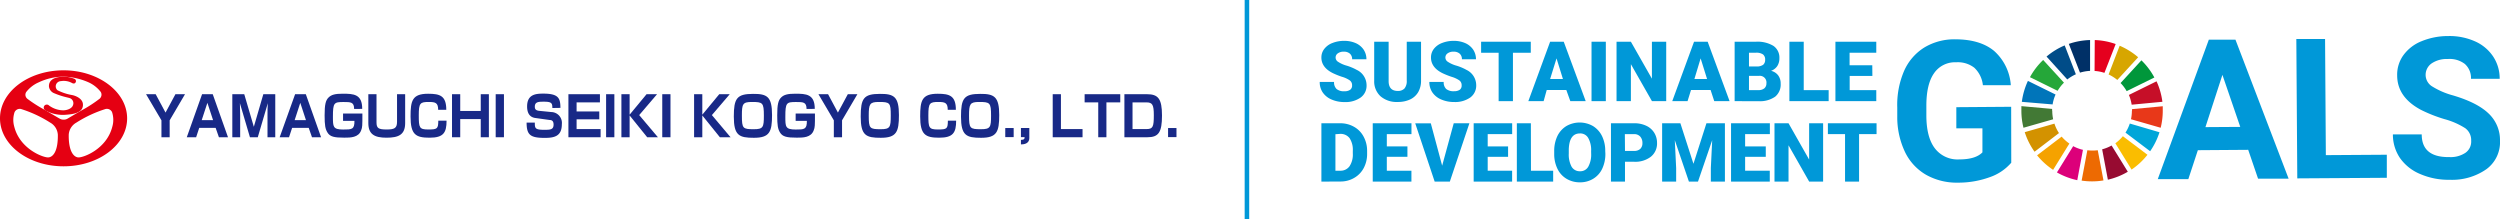 <svg xmlns="http://www.w3.org/2000/svg" width="550.65" height="48.26" viewBox="0 0 550.65 48.26"><defs><style>.a{fill:#0098d8;}.b{fill:#c60f28;}.c{fill:#e83819;}.d{fill:#00a6d9;}.e{fill:#25a739;}.f{fill:#d7a600;}.g{fill:#00973b;}.h{fill:#427935;}.i{fill:#fabd00;}.j{fill:#f5a200;}.k{fill:#0075ba;}.l{fill:#970b31;}.m{fill:#ed6a02;}.n{fill:#e5001e;}.o{fill:#dc007a;}.p{fill:#003067;}.q{fill:#d39200;}.r{fill:#004c88;}.s{fill:none;stroke:#0098d8;stroke-miterlimit:10;}.t{fill:#e50012;}.u{fill:#182987;}</style></defs><path class="a" d="M443,35.84a10.93,10.93,0,0,1-4.81,3.21,20.13,20.13,0,0,1-6.9,1.18,13.77,13.77,0,0,1-7-1.7,11.58,11.58,0,0,1-4.67-5,17.86,17.86,0,0,1-1.73-7.77V23.66a18.87,18.87,0,0,1,1.49-8,11.53,11.53,0,0,1,4.44-5.18,12.8,12.8,0,0,1,6.83-1.82q5.46,0,8.55,2.54a11.09,11.09,0,0,1,3.7,7.56l-6.15,0a6.15,6.15,0,0,0-1.9-3.85,5.93,5.93,0,0,0-4-1.19,5.57,5.57,0,0,0-4.89,2.46q-1.68,2.43-1.66,7.22v2q0,4.83,1.88,7.28a6.28,6.28,0,0,0,5.4,2.43q3.56,0,5.07-1.55l0-5.29-5.75,0,0-4.66,12.08-.09Z"/><path class="a" d="M495.19,33l-11.09.08L482,39.46l-6.73,0L486.52,8.73l5.86,0,11.71,30.62-6.73,0ZM485.77,28l7.67-.05-3.93-11.46Z"/><path class="a" d="M512.29,34.17l13.43-.09,0,5.08L506,39.29l-.21-30.7,6.33,0Z"/><path class="a" d="M544.3,31A3.25,3.25,0,0,0,543,28.24a16.54,16.54,0,0,0-4.57-2,31.6,31.6,0,0,1-5.22-2.06Q528,21.39,528,16.6a7.31,7.31,0,0,1,1.37-4.44,9.09,9.09,0,0,1,4-3.08,15.34,15.34,0,0,1,5.89-1.14,13.77,13.77,0,0,1,5.87,1.16,9.33,9.33,0,0,1,4,3.33,8.76,8.76,0,0,1,1.45,4.93l-6.32,0a4.13,4.13,0,0,0-1.35-3.27A5.49,5.49,0,0,0,539.14,13a5.88,5.88,0,0,0-3.6,1,3.09,3.09,0,0,0-1.27,2.59,3,3,0,0,0,1.53,2.5A16.86,16.86,0,0,0,540.25,21q5.4,1.59,7.89,4a8.05,8.05,0,0,1,2.51,6,7.37,7.37,0,0,1-3,6.27,13.21,13.21,0,0,1-8.1,2.33,15.65,15.65,0,0,1-6.46-1.26,10.2,10.2,0,0,1-4.46-3.52,9.16,9.16,0,0,1-1.57-5.22l6.35,0q0,5.09,6.11,5a5.88,5.88,0,0,0,3.51-.94A3,3,0,0,0,544.3,31Z"/><path class="b" d="M475,17.91l-6.09,3a9.15,9.15,0,0,1,.61,2.15l6.77-.64A15.56,15.56,0,0,0,475,17.91"/><path class="c" d="M469.57,24.4a8.76,8.76,0,0,1-.2,1.86l6.54,1.88a15.39,15.39,0,0,0,.46-3.74c0-.33,0-.64,0-1l-6.77.64v.32"/><path class="d" d="M469.11,27.21a9.11,9.11,0,0,1-.95,2l5.43,4.1a15.81,15.81,0,0,0,2.06-4.18Z"/><path class="e" d="M453.21,20a8.72,8.72,0,0,1,1.4-1.79l-4.58-5a15.37,15.37,0,0,0-2.91,3.79Z"/><path class="f" d="M464.44,16.4a9.13,9.13,0,0,1,1.92,1.21l4.59-5a15.83,15.83,0,0,0-4.07-2.54Z"/><path class="g" d="M468.43,20.07l6.09-3a15.59,15.59,0,0,0-2.85-3.78l-4.59,5a8.83,8.83,0,0,1,1.35,1.8"/><path class="h" d="M452,24.4c0-.14,0-.28,0-.41l-6.77-.61c0,.33,0,.67,0,1a15.55,15.55,0,0,0,.46,3.76l6.54-1.87a9.12,9.12,0,0,1-.2-1.89"/><path class="i" d="M467.58,30a9,9,0,0,1-1.65,1.56l3.57,5.79a15.49,15.49,0,0,0,3.5-3.26Z"/><path class="j" d="M454.1,30.09l-5.41,4.12a15.8,15.8,0,0,0,3.53,3.2l3.58-5.79a8.82,8.82,0,0,1-1.7-1.53"/><path class="k" d="M452.11,23a8.34,8.34,0,0,1,.65-2.18l-6.09-3a15.62,15.62,0,0,0-1.34,4.61Z"/><path class="l" d="M468.67,37.83l-3.57-5.78a9,9,0,0,1-2.08.84l1.26,6.69a15.39,15.39,0,0,0,4.39-1.75"/><path class="m" d="M462.05,33.09a8.87,8.87,0,0,1-2.29,0l-1.26,6.69a15.72,15.72,0,0,0,2.29.17,15,15,0,0,0,2.52-.21Z"/><path class="n" d="M461.35,15.63a8.26,8.26,0,0,1,2.17.42L466,9.7a15.33,15.33,0,0,0-4.61-.88Z"/><path class="o" d="M458.79,33a8.44,8.44,0,0,1-2.15-.81l-3.58,5.79a15.75,15.75,0,0,0,4.48,1.71Z"/><path class="p" d="M458.14,16a9.06,9.06,0,0,1,2.22-.39V8.82a15.51,15.51,0,0,0-4.68.85Z"/><path class="q" d="M453.51,29.31a8.44,8.44,0,0,1-1-2.08l-6.54,1.88a15.56,15.56,0,0,0,2.16,4.31Z"/><path class="r" d="M455.34,17.5a9.05,9.05,0,0,1,1.89-1.14L454.77,10a15.5,15.5,0,0,0-4,2.46Z"/><path class="a" d="M297.81,18.8a1.29,1.29,0,0,0-.49-1.08,5.79,5.79,0,0,0-1.72-.8,16.74,16.74,0,0,1-2-.8c-1.7-.83-2.55-2-2.55-3.44a3,3,0,0,1,.64-1.91,4.07,4.07,0,0,1,1.79-1.3A6.94,6.94,0,0,1,296.08,9a6.21,6.21,0,0,1,2.53.5,4.11,4.11,0,0,1,1.74,1.43,3.8,3.8,0,0,1,.62,2.13h-3.15a1.57,1.57,0,0,0-.49-1.24,1.94,1.94,0,0,0-1.33-.44,2.14,2.14,0,0,0-1.33.37,1.1,1.1,0,0,0,.05,1.86,6.52,6.52,0,0,0,1.9.85,11.68,11.68,0,0,1,2.23.94A3.75,3.75,0,0,1,301,18.78a3.2,3.2,0,0,1-1.3,2.7,5.76,5.76,0,0,1-3.55,1,7.05,7.05,0,0,1-2.88-.57,4.4,4.4,0,0,1-1.94-1.57,4,4,0,0,1-.65-2.29h3.16a2,2,0,0,0,.55,1.55,2.52,2.52,0,0,0,1.76.5,2.07,2.07,0,0,0,1.24-.33A1.12,1.12,0,0,0,297.81,18.8Z"/><path class="a" d="M313,9.19v8.56a5,5,0,0,1-.62,2.53,4.06,4.06,0,0,1-1.78,1.62,6.34,6.34,0,0,1-2.75.56,5.43,5.43,0,0,1-3.76-1.24,4.43,4.43,0,0,1-1.41-3.4V9.19h3.18v8.69c0,1.43.7,2.15,2,2.15a1.94,1.94,0,0,0,1.49-.54,2.54,2.54,0,0,0,.5-1.75V9.19Z"/><path class="a" d="M321.94,18.8a1.29,1.29,0,0,0-.49-1.08,5.92,5.92,0,0,0-1.72-.8,17.7,17.7,0,0,1-2-.8c-1.69-.83-2.54-2-2.54-3.44a3.07,3.07,0,0,1,.63-1.91,4.1,4.1,0,0,1,1.8-1.3A6.94,6.94,0,0,1,320.21,9a6.21,6.21,0,0,1,2.53.5,4.11,4.11,0,0,1,1.74,1.43,3.8,3.8,0,0,1,.62,2.13H322a1.57,1.57,0,0,0-.49-1.24,1.94,1.94,0,0,0-1.33-.44,2.12,2.12,0,0,0-1.33.37,1.1,1.1,0,0,0,.05,1.86,6.57,6.57,0,0,0,1.89.85,11.15,11.15,0,0,1,2.23.94,3.74,3.74,0,0,1,2.13,3.37,3.23,3.23,0,0,1-1.3,2.7,5.78,5.78,0,0,1-3.55,1,7.05,7.05,0,0,1-2.88-.57,4.4,4.4,0,0,1-1.94-1.57,4,4,0,0,1-.65-2.29h3.16a2,2,0,0,0,.54,1.55,2.55,2.55,0,0,0,1.77.5,2.09,2.09,0,0,0,1.24-.33A1.12,1.12,0,0,0,321.94,18.8Z"/><path class="a" d="M337.17,11.62h-3.93V22.28h-3.15V11.62h-3.86V9.19h10.94Z"/><path class="a" d="M345,19.83h-4.32L340,22.28h-3.37l4.8-13.09h3l4.84,13.09h-3.39Zm-3.57-2.43h2.82l-1.41-4.54Z"/><path class="a" d="M353.7,22.28h-3.15V9.19h3.15Z"/><path class="a" d="M367,22.28h-3.14l-4.64-8.15v8.15h-3.16V9.19h3.16l4.63,8.14V9.19H367Z"/><path class="a" d="M376.78,19.83h-4.32l-.76,2.45h-3.37l4.8-13.09h3l4.83,13.09h-3.38Zm-3.57-2.43H376l-1.42-4.54Z"/><path class="a" d="M382.07,22.28V9.19h4.7a6.73,6.73,0,0,1,3.85.92,3.11,3.11,0,0,1,1.31,2.69,3.14,3.14,0,0,1-.46,1.74,2.76,2.76,0,0,1-1.38,1.06,2.74,2.74,0,0,1,1.57,1,2.94,2.94,0,0,1,.55,1.8A3.44,3.44,0,0,1,391,21.29a5.8,5.8,0,0,1-3.61,1Zm3.16-7.64h1.64a2.38,2.38,0,0,0,1.48-.37,1.37,1.37,0,0,0,.44-1.1,1.4,1.4,0,0,0-.48-1.19,2.58,2.58,0,0,0-1.54-.37h-1.54Zm0,2.07v3.14h2.06a2,2,0,0,0,1.32-.39,1.39,1.39,0,0,0,.46-1.1,1.46,1.46,0,0,0-1.63-1.65Z"/><path class="a" d="M397.29,19.85h5.49v2.43h-8.65V9.19h3.16Z"/><path class="a" d="M412.41,16.72h-5v3.13h5.86v2.43h-9V9.19h9v2.43h-5.88v2.76h5Z"/><path class="a" d="M291.05,40V27.15h4.13a6.06,6.06,0,0,1,3.06.78,5.32,5.32,0,0,1,2.11,2.17,6.5,6.5,0,0,1,.77,3.15v.59a6.58,6.58,0,0,1-.74,3.16,5.44,5.44,0,0,1-2.1,2.18,5.91,5.91,0,0,1-3,.8Zm3.09-10.44V37.6h1.07a2.4,2.4,0,0,0,2.05-1,4.65,4.65,0,0,0,.71-2.81v-.55a4.67,4.67,0,0,0-.71-2.81,2.48,2.48,0,0,0-2.08-.94Z"/><path class="a" d="M310,34.54h-4.54V37.6h5.42V40h-8.52V27.15h8.53v2.39h-5.43v2.71H310Z"/><path class="a" d="M317.65,36.49l2.55-9.34h3.45L319.34,40H316l-4.28-12.83h3.43Z"/><path class="a" d="M332.17,34.54h-4.49V37.6h5.38V40h-8.47V27.15h8.48v2.39h-5.39v2.71h4.49Z"/><path class="a" d="M337.21,37.6h4.89V40h-8V27.15h3.09Z"/><path class="a" d="M353.6,33.83a7.61,7.61,0,0,1-.69,3.32,5.13,5.13,0,0,1-2,2.23,5.5,5.5,0,0,1-2.92.78,5.64,5.64,0,0,1-2.91-.76,5.14,5.14,0,0,1-2-2.15,7.34,7.34,0,0,1-.75-3.22v-.72a7.61,7.61,0,0,1,.69-3.32,5.27,5.27,0,0,1,2-2.23,5.89,5.89,0,0,1,5.84,0,5.34,5.34,0,0,1,2,2.21,7.33,7.33,0,0,1,.71,3.28Zm-3.14-.54a5.35,5.35,0,0,0-.64-2.9,2,2,0,0,0-1.83-1c-1.55,0-2.37,1.16-2.45,3.49v.94a5.63,5.63,0,0,0,.62,2.9,2.06,2.06,0,0,0,1.86,1,2,2,0,0,0,1.81-1,5.5,5.5,0,0,0,.64-2.87Z"/><path class="a" d="M357.92,35.63V40h-3.09V27.15H360a6,6,0,0,1,2.6.55,4.07,4.07,0,0,1,1.76,1.54,4.22,4.22,0,0,1,.62,2.27,3.71,3.71,0,0,1-1.35,3,5.6,5.6,0,0,1-3.68,1.12Zm0-2.39h2a1.9,1.9,0,0,0,1.37-.45,1.68,1.68,0,0,0,.47-1.27,2.06,2.06,0,0,0-.48-1.43,1.75,1.75,0,0,0-1.32-.55h-2.07Z"/><path class="a" d="M370.12,27.15,373,36.08l2.86-8.93h4.07V40h-3.1V37l.3-6.13L374,40H372l-3.11-9.13.3,6.13v3h-3.09V27.15Z"/><path class="a" d="M388.93,34.54h-4.55V37.6h5.43V40h-8.53V27.15h8.55v2.39h-5.45v2.71h4.55Z"/><path class="a" d="M401.56,40h-3.07l-4.55-8v8h-3.09V27.15h3.09l4.54,8v-8h3.08Z"/><path class="a" d="M413.33,29.54h-3.85V40h-3.09V29.54h-3.78V27.15h10.72Z"/><line class="s" x1="274.65" x2="274.65" y2="48.26"/><path class="t" d="M14,15.49C6.25,15.49,0,20.22,0,26.06S6.25,36.63,14,36.63s14-4.73,14-10.57S21.66,15.49,14,15.49ZM10.69,34.67c-1,.12-6.28-1.75-7.55-6.77a5.41,5.41,0,0,1,.07-3.2A1.27,1.27,0,0,1,4.6,24,26.91,26.91,0,0,1,11.05,27a3.28,3.28,0,0,1,1.69,2.7C12.79,33.16,11.78,34.55,10.69,34.67ZM14,26.35h0a1.54,1.54,0,0,1-.85-.22c-.51-.27-2.49-1.47-3.42-2A29.34,29.34,0,0,1,6,21.74,1.22,1.22,0,0,1,5.6,21a1.17,1.17,0,0,1,.16-.71,7,7,0,0,1,2.78-2.16A13,13,0,0,1,14,16.88a14.73,14.73,0,0,1,5.41,1.21,7.13,7.13,0,0,1,2.78,2.16,1.17,1.17,0,0,1,.16.71,1.22,1.22,0,0,1-.4.78,29.34,29.34,0,0,1-3.68,2.41c-.93.51-2.92,1.71-3.42,2A1.54,1.54,0,0,1,14,26.35ZM24.74,27.9c-1.26,5-6.5,6.89-7.55,6.77s-2.1-1.51-2.05-5A3.28,3.28,0,0,1,16.83,27,26.91,26.91,0,0,1,23.28,24a1.27,1.27,0,0,1,1.39.67A5.41,5.41,0,0,1,24.74,27.9Z"/><path class="t" d="M15.86,18.28s.53.34.8-.15a.54.54,0,0,0-.25-.76,6.38,6.38,0,0,0-4.07-.25c-1.62.49-1.58,1.66-1.55,2A1.83,1.83,0,0,0,12,20.56c2.15.9,3.23.9,3.63,1.18a1.19,1.19,0,0,1,.44,1.45c-.23.7-1.28,1.12-2.18,1.11a5.43,5.43,0,0,1-3.08-1.05.69.69,0,0,0-1.06.07c-.23.35-.18.89.59,1.18a8,8,0,0,0,4.12.78c1.66-.13,3.89-.38,3.81-2.3-.06-1.29-1.64-1.91-2.43-2.05a11.34,11.34,0,0,1-3.17-1.05,1.14,1.14,0,0,1-.37-1.1,1.18,1.18,0,0,1,1.11-.91A3.77,3.77,0,0,1,15.86,18.28Z"/><path class="u" d="M34.29,20.75l2.17,4.05,2.18-4.05h2.11L37.37,26.5v3.73H35.56V26.5l-3.39-5.75Z"/><path class="u" d="M47.5,28.17H43.88l-.68,2.06H41.14l3.37-9.48h2.35l3.36,9.48h-2Zm-3.07-1.71h2.5l-1.25-3.81Z"/><path class="u" d="M56.78,30.23H55.05l-2.21-7.5c0,.65.06,2.06.06,2.65v4.85H51.17V20.75H53.8l2.11,7.18L58,20.75h2.63v9.48H58.92V25.38c0-.66,0-2,.07-2.65Z"/><path class="u" d="M68,28.17H64.34l-.68,2.06H61.6L65,20.75h2.36l3.36,9.48h-2ZM64.9,26.46h2.49l-1.25-3.81Z"/><path class="u" d="M78,24c0-1.53-.75-1.53-2.33-1.53-2.1,0-2.34.14-2.34,3.25,0,2.19,0,2.81,2.26,2.81,1.88,0,2.51,0,2.48-1.91H75.56V25h4.26c0,2.74,0,3-.27,3.7-.58,1.62-2.37,1.62-3.71,1.62-2.21,0-3.17-.2-3.73-1.16-.46-.77-.61-1.55-.61-3.75,0-2.4.23-3.3.86-3.93s1.48-.84,3.11-.84c2.38,0,4.32.07,4.31,3.34Z"/><path class="u" d="M82.93,20.75v6.18c0,1.28.38,1.59,2.23,1.59,1.66,0,2.29-.25,2.29-1.68V20.75h1.79v6.36c0,2.58-1.47,3.22-4.11,3.22s-4-.75-4-3.22V20.75Z"/><path class="u" d="M96.51,24.19c0-1.56-.61-1.73-2.05-1.73-1.92,0-2.22.21-2.22,2.95s.12,3.11,2.11,3.11,2.17-.17,2.19-1.94h1.82c0,2.63-.66,3.75-3.73,3.75s-4.2-.67-4.2-4.68c0-3.47.37-5,3.87-5,2.59,0,4,.42,4,3.54Z"/><path class="u" d="M101.37,20.75v3.69h4.52V20.75h1.79v9.48h-1.79v-4h-4.52v4H99.56V20.75Z"/><path class="u" d="M111,20.75v9.48h-1.82V20.75Z"/><path class="u" d="M121.66,23.79c0-1.07-.16-1.39-1.86-1.39-1.12,0-2,0-2,1.1,0,.49.17.82.93.91l2.71.27a2.39,2.39,0,0,1,2.31,2.69c0,2.69-1.73,3-3.76,3-3.18,0-4-.64-4-3.37h1.81c0,1.19,0,1.59,2,1.59,1.38,0,2.13,0,2.13-1.16,0-.69-.3-1-.86-1L118,26c-1.58-.17-1.9-1.45-1.9-2.55,0-2.66,1.89-2.83,3.57-2.83,3.41,0,3.75,1.05,3.77,3.14Z"/><path class="u" d="M132.14,20.75v1.8H127v2h5v1.73h-5v2.15h5.29v1.8h-7.09V20.75Z"/><path class="u" d="M135.32,20.75v9.48H133.5V20.75Z"/><path class="u" d="M142.41,20.75h2.31l-3.93,4.6,4.12,4.88h-2.36l-3.87-4.8v4.8h-1.81V20.75h1.81v4.51Z"/><path class="u" d="M147.68,20.75v9.48h-1.81V20.75Z"/><path class="u" d="M158.42,20.75h2.31l-3.93,4.6,4.11,4.88h-2.35l-3.87-4.8v4.8h-1.81V20.75h1.81v4.51Z"/><path class="u" d="M170.05,25.35c0,3.71-.54,5-4,5-3.23,0-4.42-.48-4.42-4.67,0-4,.66-5,4.22-5C169,20.65,170.05,21.3,170.05,25.35Zm-4.43-2.89c-2.05,0-2.21.44-2.21,3,0,2.85.2,3,2.62,3,2.08,0,2.22-.44,2.22-3C168.25,22.61,168,22.46,165.62,22.46Z"/><path class="u" d="M177.65,24c0-1.53-.75-1.53-2.33-1.53-2.1,0-2.34.14-2.34,3.25,0,2.19,0,2.81,2.27,2.81,1.87,0,2.5,0,2.47-1.91h-2.47V25h4.25c0,2.74,0,3-.27,3.7-.58,1.62-2.36,1.62-3.71,1.62-2.21,0-3.16-.2-3.73-1.16-.46-.77-.6-1.55-.6-3.75,0-2.4.23-3.3.85-3.93s1.48-.84,3.11-.84c2.38,0,4.32.07,4.31,3.34Z"/><path class="u" d="M182.39,20.75l2.17,4.05,2.18-4.05h2.11l-3.38,5.75v3.73h-1.81V26.5l-3.39-5.75Z"/><path class="u" d="M198,25.35c0,3.71-.54,5-4,5-3.23,0-4.42-.48-4.42-4.67,0-4,.65-5,4.22-5C196.92,20.65,198,21.3,198,25.35Zm-4.44-2.89c-2,0-2.21.44-2.21,3,0,2.85.21,3,2.63,3,2.08,0,2.22-.44,2.22-3C196.21,22.61,196,22.46,193.57,22.46Z"/><path class="u" d="M208.75,24.19c0-1.56-.61-1.73-2.05-1.73-1.92,0-2.22.21-2.22,2.95s.12,3.11,2.12,3.11,2.16-.17,2.18-1.94h1.82c0,2.63-.66,3.75-3.73,3.75s-4.19-.67-4.19-4.68c0-3.47.36-5,3.86-5,2.59,0,4,.42,4,3.54Z"/><path class="u" d="M220.09,25.35c0,3.71-.54,5-4,5-3.23,0-4.42-.48-4.42-4.67,0-4,.65-5,4.22-5C219,20.65,220.09,21.3,220.09,25.35Zm-4.44-2.89c-2,0-2.21.44-2.21,3,0,2.85.21,3,2.63,3,2.08,0,2.22-.44,2.22-3C218.29,22.61,218.05,22.46,215.65,22.46Z"/><path class="u" d="M223.27,28.2v2h-1.85v-2Z"/><path class="u" d="M226.72,28.2v2.19c0,1.36-1.34,1.41-1.85,1.42v-1c.75,0,.81-.27.81-.61h-.81v-2Z"/><path class="u" d="M233.68,20.75v7.68h4.76v1.8h-6.57V20.75Z"/><path class="u" d="M243.7,22.55v7.68h-1.8V22.55h-3v-1.8h7.85v1.8Z"/><path class="u" d="M252.65,20.75c2.44,0,3.29,1,3.29,4.69s-.74,4.79-3.21,4.79h-5.07V20.75Zm-3.2,1.8v5.88h3.06c1.45,0,1.63-.52,1.63-3.08,0-2.29-.32-2.8-1.64-2.8Z"/><path class="u" d="M259.13,28.2v2h-1.85v-2Z"/></svg>